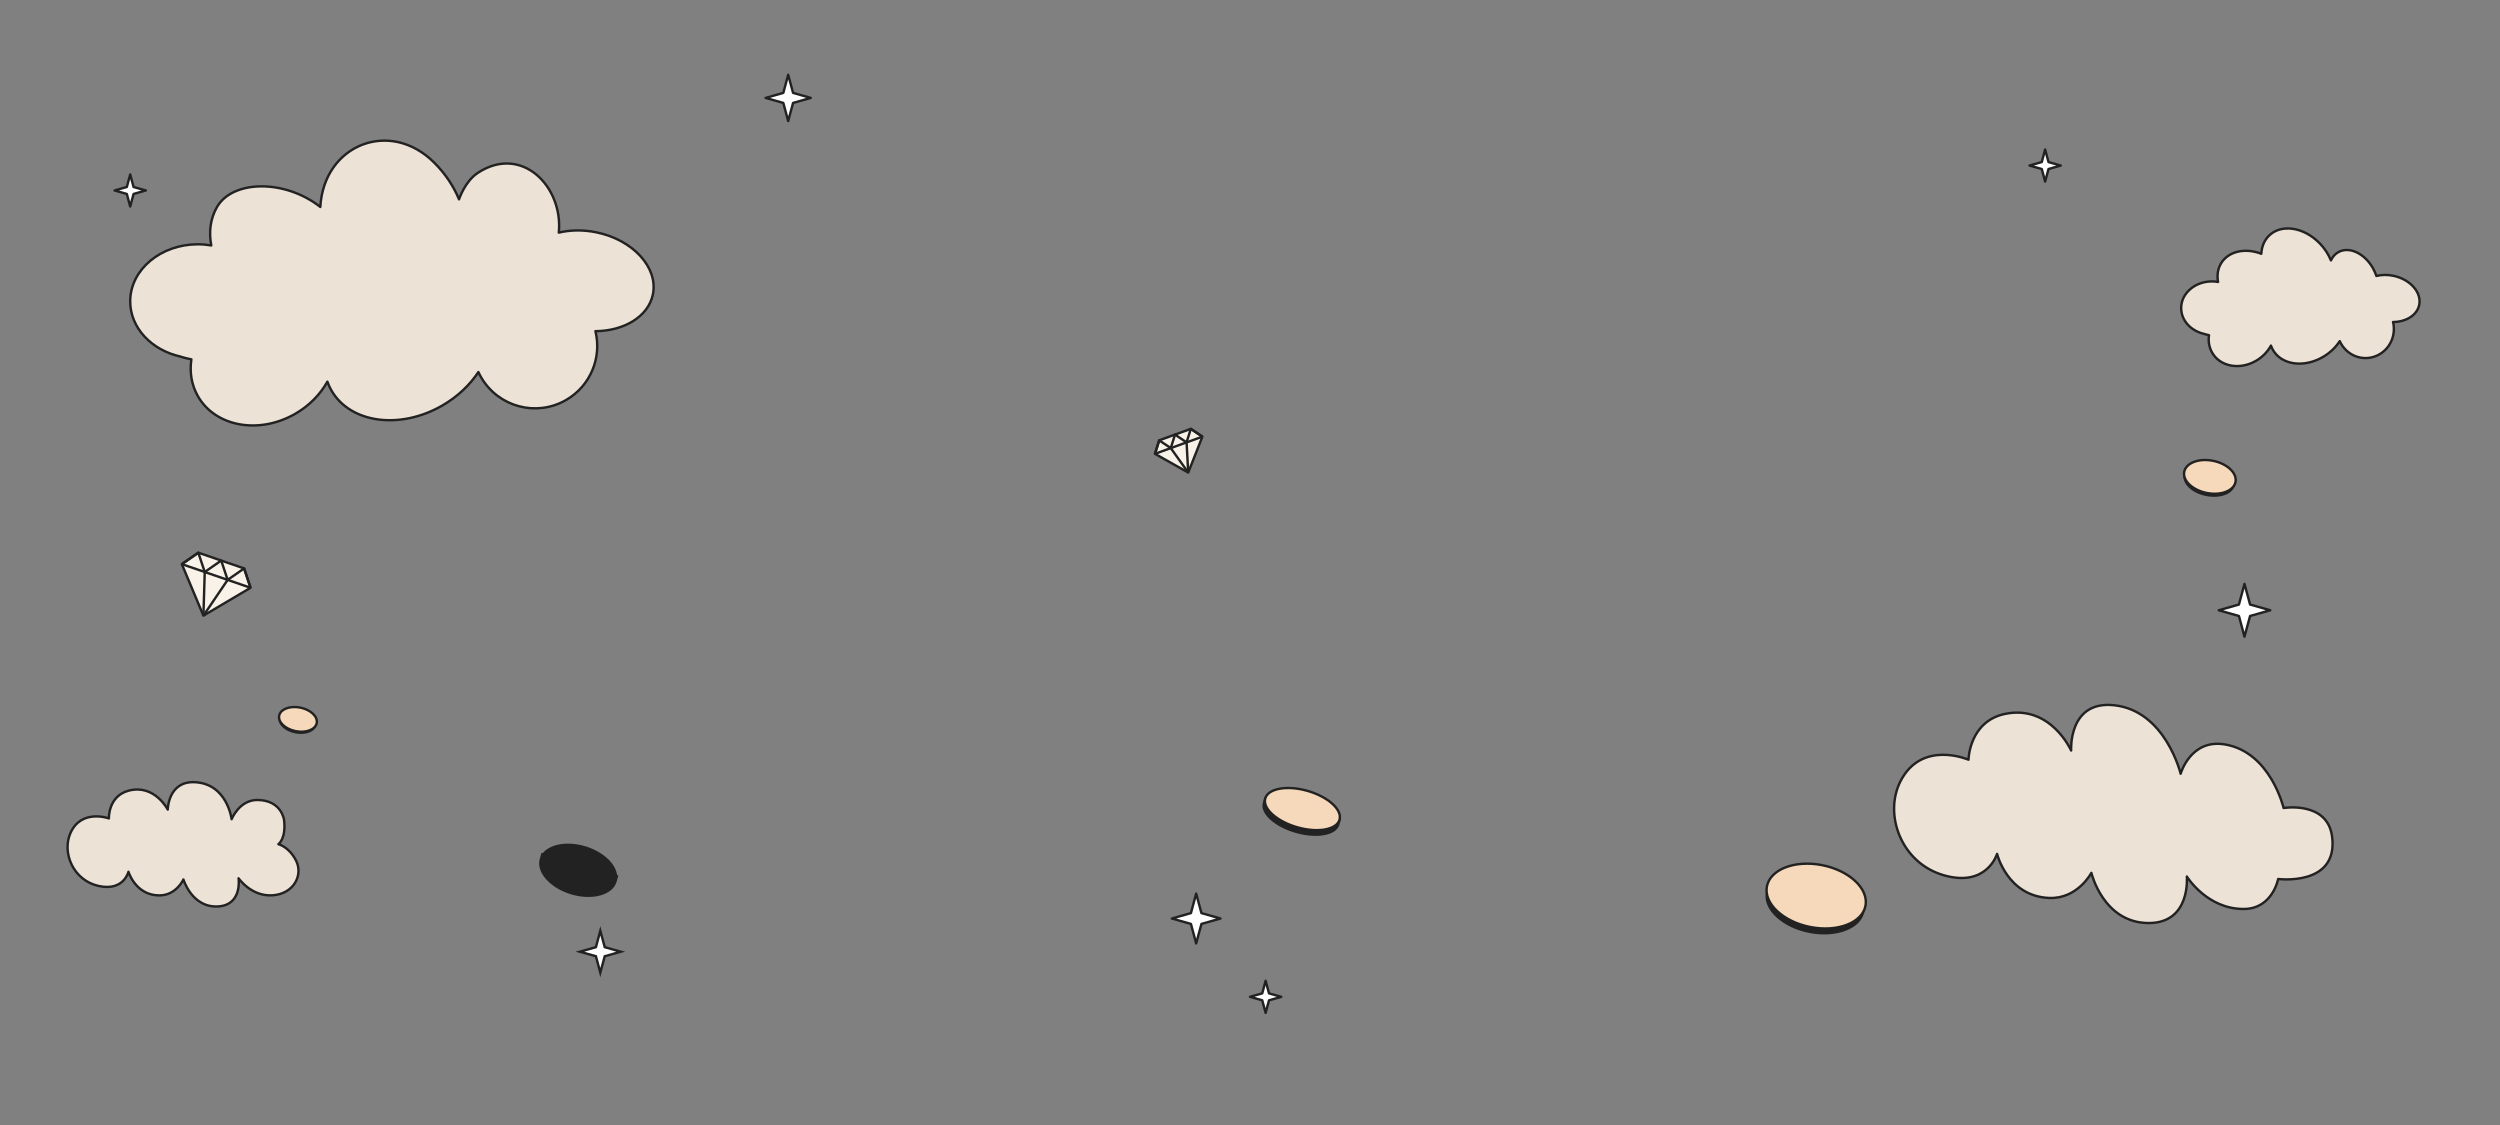<svg width="1440" height="648" viewBox="0 0 1440 648" fill="none" xmlns="http://www.w3.org/2000/svg">
<rect x="0" y="0" width="1440" height="648" fill="#808080" stroke="none"/>
<path d="M74.135 455.418C62.212 458.554 62.72 471.405 62.72 471.405C62.72 471.405 46.893 465.619 40.567 479.86C35.547 491.214 42.233 507.088 56.765 510.312C71.297 513.536 73.991 502.141 73.991 502.141C73.991 502.141 78.159 515.968 92.061 515.751C101.586 515.601 105.651 506.573 105.651 506.573C105.651 506.573 110.562 523.01 125.651 522.108C139.686 521.269 137.418 505.898 137.418 505.898C137.418 505.898 144.81 516.626 157.161 515.686C169.511 514.745 174.65 503.816 170.537 495.725C166.425 487.634 160.347 486.255 160.347 486.255C160.347 486.255 164.935 483.123 163.608 472.247C163.608 472.247 162.218 460.846 148.207 460.79C137.812 460.748 133.417 471.859 133.417 471.859C133.417 471.859 130.924 451.414 112.173 450.541C96.824 449.826 96.623 466.315 96.623 466.315C96.623 466.315 89.02 451.503 74.135 455.418Z" fill="#EDE2D6" stroke="#232222" stroke-width="1.4" stroke-linejoin="round"/>
<path d="M348.326 550.8L357.551 548.183L348.326 545.565L345.775 536.119L343.244 545.565L334.019 548.183L343.244 550.8L345.775 560.247L348.326 550.8Z" fill="white" stroke="#232222" stroke-width="1.4"/>
<path d="M182.161 415.954C181.474 412.803 177.648 409.838 172.627 408.865C167.605 407.891 162.987 409.221 161.226 411.896L160.866 411.827L160.545 413.567C159.853 417.323 164.14 421.308 170.119 422.466C176.099 423.625 181.508 421.52 182.2 417.764L182.521 416.023L182.161 415.954Z" fill="#232222"/>
<path d="M160.785 412.26C160.093 416.016 164.379 420 170.359 421.159C176.338 422.318 181.747 420.213 182.44 416.457C183.132 412.701 178.846 408.716 172.866 407.557C166.886 406.399 161.478 408.504 160.785 412.26Z" fill="#F6D8BA" stroke="#232222" stroke-width="1.4" stroke-linejoin="round"/>
<path d="M1073.8 520.325C1072 512.061 1061.96 504.281 1048.79 501.728C1035.62 499.175 1023.5 502.662 1018.88 509.682L1017.94 509.499L1017.1 514.065C1015.28 523.919 1026.53 534.372 1042.21 537.412C1057.9 540.452 1072.09 534.928 1073.91 525.075L1074.75 520.508L1073.8 520.325Z" fill="#232222"/>
<path d="M1017.73 510.637C1015.91 520.491 1027.15 530.943 1042.84 533.983C1058.53 537.024 1072.72 531.5 1074.54 521.646C1076.35 511.793 1065.11 501.34 1049.42 498.3C1033.73 495.26 1019.54 500.783 1017.73 510.637Z" fill="#F6D8BA" stroke="#232222" stroke-width="1.4" stroke-linejoin="round"/>
<path d="M1287.29 276.86C1286.35 272.559 1281.12 268.51 1274.27 267.182C1267.41 265.853 1261.11 267.668 1258.7 271.321L1258.21 271.226L1257.77 273.602C1256.83 278.73 1262.68 284.17 1270.85 285.752C1279.01 287.334 1286.39 284.459 1287.34 279.331L1287.78 276.955L1287.29 276.86Z" fill="#232222"/>
<path d="M1258.1 271.818C1257.16 276.946 1263.01 282.385 1271.17 283.967C1279.34 285.55 1286.72 282.675 1287.67 277.547C1288.61 272.419 1282.76 266.98 1274.6 265.398C1266.43 263.815 1259.05 266.69 1258.1 271.818Z" fill="#F6D8BA" stroke="#232222" stroke-width="1.4" stroke-linejoin="round"/>
<path d="M355.448 504.029C354.609 497.334 347.201 490.403 336.928 487.383C326.654 484.364 316.789 486.219 312.618 491.442L311.882 491.226L310.887 494.787C308.739 502.471 316.915 511.615 329.149 515.21C341.382 518.805 353.041 515.49 355.189 507.806L356.184 504.246L355.448 504.029Z" fill="#232222"/>
<path d="M343.34 133.793C335.76 132.26 328.373 132.438 321.865 133.987C324.5 107.5 300.5 83 275.226 99.572C267.765 104.464 264.397 114.821 264.397 114.821C261.344 107.39 256.564 100.123 250.145 93.719C224.69 68.226 186.533 83.262 184.5 119.214C164 103.115 133.987 103.667 125.007 119.214C121.15 125.901 120.197 133.615 121.701 141.373C119.2 140.957 116.623 140.718 113.972 140.718C92.602 140.718 75.253 155.223 75 173.198C75 173.317 75 173.451 75 173.57C75 173.57 75 173.6 75 173.615C75 188.849 87.286 201.671 103.95 205.394C104.516 205.573 105.097 205.752 105.678 205.916C107.197 206.347 108.73 206.705 110.235 206.988C109.133 214.359 110.294 221.791 114.062 228.328C124.188 245.871 149.281 250.339 170.115 238.321C178.261 233.615 184.531 227.092 188.567 219.84C189.192 221.582 189.952 223.28 190.905 224.918C201.791 243.786 230.384 247.658 254.762 233.585C263.593 228.492 270.652 221.731 275.551 214.3C276.013 215.298 276.519 216.295 277.085 217.263C286.988 234.419 308.924 240.301 326.08 230.398C340.227 222.222 346.705 205.871 342.967 190.755C359.632 190.621 373.496 182.252 376.072 169.519C379.2 154.076 364.561 138.082 343.369 133.793H343.34Z" fill="#EDE2D6" stroke="#232222" stroke-width="1.4" stroke-linejoin="round"/>
<path d="M140.612 327.415L127.533 322.918L114.233 318.344L104.737 324.947L117.167 354.609L144.305 338.553L140.612 327.415Z" fill="#F8F2E9" stroke="#232222" stroke-width="1.4" stroke-linejoin="round"/>
<path d="M104.737 324.947L144.306 338.554" stroke="#232222" stroke-width="1.4" stroke-linejoin="round"/>
<path d="M117.927 329.482L117.167 354.609" stroke="#232222" stroke-width="1.4" stroke-linejoin="round"/>
<path d="M131.116 334.018L117.167 354.609" stroke="#232222" stroke-width="1.4" stroke-linejoin="round"/>
<path d="M144.305 338.553L140.612 327.415L131.116 334.018L127.423 322.88L117.927 329.482L114.233 318.344L104.737 324.947" stroke="#232222" stroke-width="1.4" stroke-linejoin="round"/>
<path d="M685.911 247.033L676.881 250.303L667.698 253.627L665.254 261.4L684.417 272.184L692.574 251.509L685.911 247.033Z" fill="#F8F2E9" stroke="#232222" stroke-width="1.4" stroke-linejoin="round"/>
<path d="M665.253 261.4L692.573 251.509" stroke="#232222" stroke-width="1.4" stroke-linejoin="round"/>
<path d="M674.36 258.103L684.417 272.184" stroke="#232222" stroke-width="1.4" stroke-linejoin="round"/>
<path d="M683.466 254.806L684.416 272.184" stroke="#232222" stroke-width="1.4" stroke-linejoin="round"/>
<path d="M692.574 251.509L685.911 247.033L683.467 254.806L676.805 250.33L674.361 258.103L667.698 253.627L665.254 261.4" stroke="#232222" stroke-width="1.4" stroke-linejoin="round"/>
<path d="M1133.85 437.59C1133.85 437.59 1134.24 415.339 1155.16 411.154C1181.29 405.928 1192.98 432.299 1192.98 432.299C1192.98 432.299 1191.25 403.399 1217.72 406.219C1247.32 409.376 1256.05 445.675 1256.05 445.675C1256.05 445.675 1261.73 425.623 1281.29 428.754C1307.78 432.984 1315.35 465.409 1315.35 465.409C1315.35 465.409 1340.8 461.198 1343.32 482.149C1346.76 510.699 1312.22 506.294 1312.22 506.294C1312.22 506.294 1309.03 523.292 1292.78 523.564C1271.33 523.913 1259.62 504.884 1259.62 504.884C1259.62 504.884 1262.03 531.669 1237.68 531.669C1211.5 531.669 1204.63 502.769 1204.63 502.769C1204.63 502.769 1196.71 517.943 1180.23 517.219C1156.17 516.158 1150.32 491.844 1150.32 491.844C1150.32 491.844 1144.54 511.249 1119.73 504.179C1094.92 497.109 1084.92 468.999 1094.72 449.905C1107.05 425.96 1133.85 437.59 1133.85 437.59Z" fill="#EDE2D6" stroke="#232222" stroke-width="1.4" stroke-linejoin="round"/>
<path d="M1378.57 158.857C1375.12 158.14 1371.75 158.224 1368.79 158.947C1368.3 157.465 1367.66 155.976 1366.85 154.528C1361.92 145.78 1352.89 141.666 1346.68 145.348C1344.88 146.413 1343.53 148.035 1342.61 149.99C1341.22 146.517 1339.04 143.121 1336.12 140.128C1326.89 130.642 1313.73 128.777 1306.74 135.952C1304.1 138.653 1302.73 142.237 1302.51 146.176C1293.08 142.536 1283.21 144.777 1279.12 152.043C1277.37 155.168 1276.93 158.773 1277.62 162.4C1276.48 162.205 1275.3 162.093 1274.1 162.093C1264.36 162.093 1256.46 168.872 1256.35 177.273C1256.35 177.328 1256.35 177.391 1256.35 177.447C1256.35 177.447 1256.35 177.46 1256.35 177.467C1256.35 184.587 1261.94 190.58 1269.53 192.32C1269.79 192.403 1270.05 192.487 1270.32 192.563C1271.01 192.765 1271.71 192.932 1272.39 193.064C1271.89 196.509 1272.42 199.982 1274.14 203.038C1278.75 211.236 1290.18 213.324 1299.67 207.708C1303.38 205.508 1306.23 202.46 1308.07 199.071C1308.36 199.885 1308.7 200.678 1309.14 201.444C1314.1 210.262 1327.12 212.071 1338.22 205.494C1342.25 203.114 1345.46 199.954 1347.69 196.481C1347.9 196.948 1348.13 197.414 1348.39 197.866C1352.9 205.884 1362.89 208.633 1370.71 204.005C1377.15 200.184 1380.1 192.542 1378.4 185.478C1385.99 185.415 1392.3 181.504 1393.48 175.553C1394.9 168.336 1388.23 160.861 1378.58 158.857H1378.57Z" fill="#EDE2D6" stroke="#232222" stroke-width="1.4" stroke-linejoin="round"/>
<path d="M1296.04 354.813L1307.67 351.513L1296.04 348.213L1292.82 336.304L1289.63 348.213L1278 351.513L1289.63 354.813L1292.82 366.723L1296.04 354.813Z" fill="white" stroke="#232222" stroke-width="1.4" stroke-linejoin="round"/>
<path d="M730.944 576.179L738 574.177L730.944 572.175L728.993 564.949L727.056 572.175L720 574.177L727.056 576.179L728.993 583.405L730.944 576.179Z" fill="white" stroke="#232222" stroke-width="1.4" stroke-linejoin="round"/>
<path d="M1179.94 97.356L1187 95.354L1179.94 93.352L1177.99 86.126L1176.06 93.352L1169 95.354L1176.06 97.356L1177.99 104.582L1179.94 97.356Z" fill="white" stroke="#232222" stroke-width="1.4" stroke-linejoin="round"/>
<path d="M456.808 59.285L467 56.393L456.808 53.501L453.989 43.063L451.192 53.501L441 56.393L451.192 59.285L453.989 69.722L456.808 59.285Z" fill="white" stroke="#232222" stroke-width="1.4" stroke-linejoin="round"/>
<path d="M76.944 111.711L84 109.709L76.944 107.707L74.993 100.481L73.056 107.707L66 109.709L73.056 111.711L74.993 118.937L76.944 111.711Z" fill="white" stroke="#232222" stroke-width="1.4" stroke-linejoin="round"/>
<path d="M692.024 532.178L703 529.063L692.024 525.949L688.989 514.709L685.976 525.949L675 529.063L685.976 532.178L688.989 543.418L692.024 532.178Z" fill="white" stroke="#232222" stroke-width="1.4" stroke-linejoin="round"/>
<path d="M770.872 471.907C769.651 466.759 762.188 461.108 752.257 458.301C742.325 455.493 733.091 456.423 729.469 460.202L728.758 460.001L728.04 462.668C726.492 468.424 734.825 475.8 746.651 479.144C758.477 482.487 769.319 480.531 770.866 474.776L771.584 472.108L770.872 471.907Z" fill="#232222" stroke="#232222" stroke-width="1.4"/>
<path d="M728.765 459.978C727.203 465.788 735.523 473.208 747.348 476.551C759.174 479.895 770.027 477.895 771.59 472.085C773.152 466.275 764.832 458.855 753.007 455.511C741.181 452.168 730.327 454.168 728.765 459.978Z" fill="#F6D8BA" stroke="#232222" stroke-width="1.4" stroke-linejoin="round"/>
</svg>

